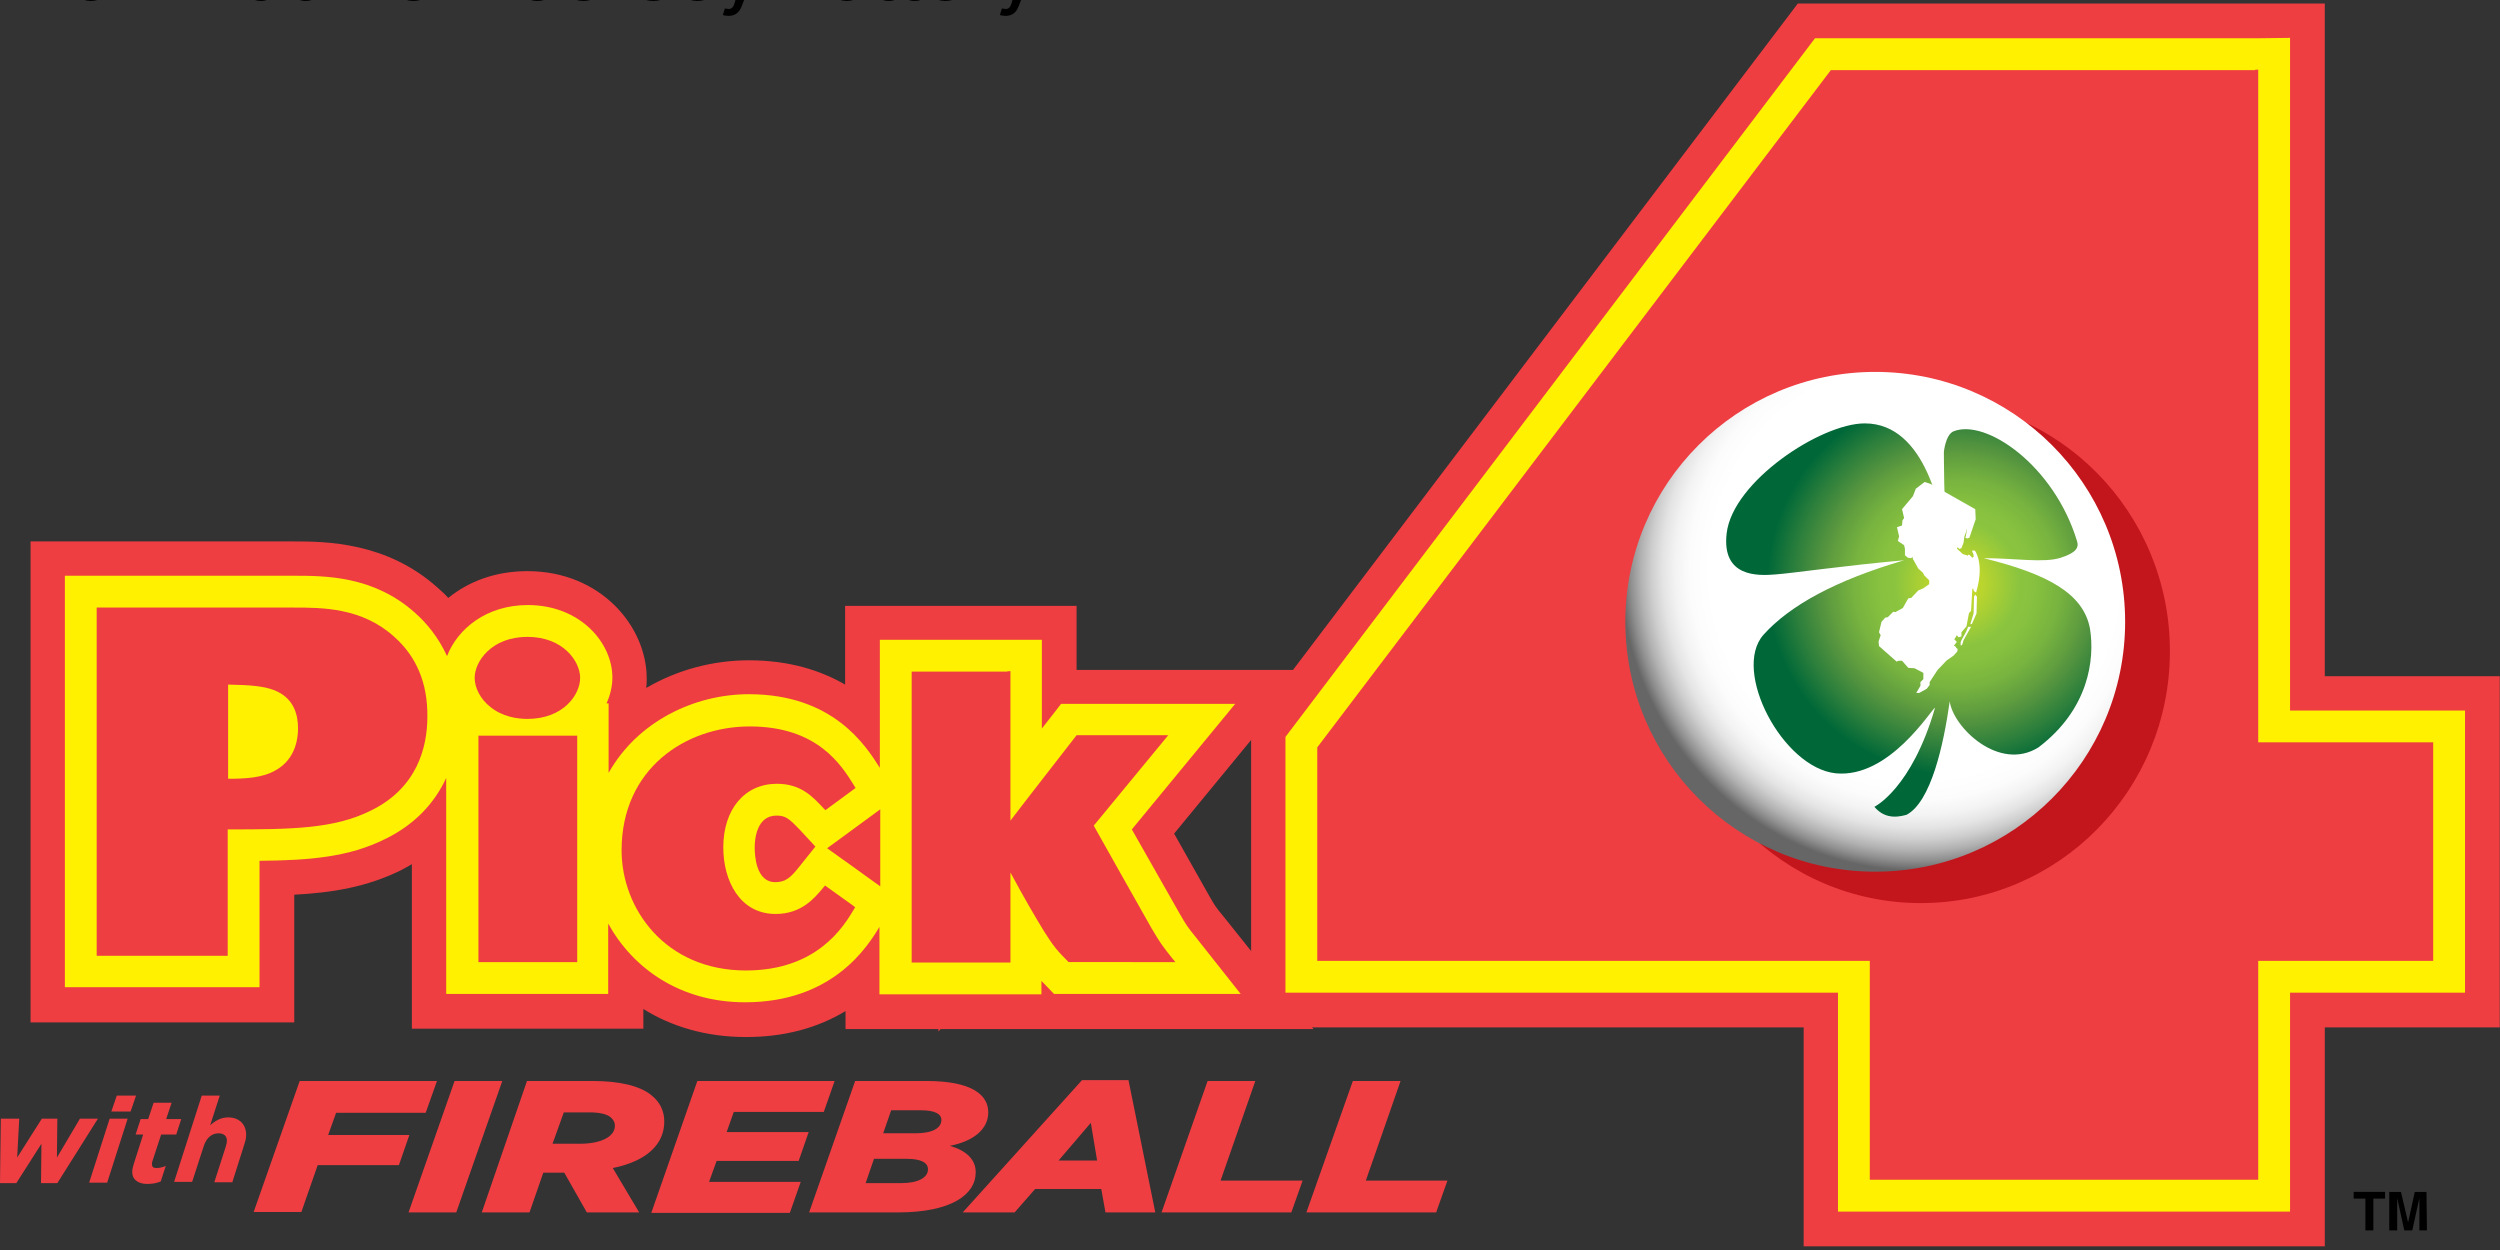 <svg xmlns="http://www.w3.org/2000/svg" viewBox="0 0 529.17 264.58"><rect x="0" y="0" width="529.17" height="264.58" fill="#333333" stroke="none"/><g transform="translate(-7.266 -5.45) scale(.886)"><path d="M8.4 273.4h4.4l-.5 9.3 5.9-9.3h3.7l-.1 9.3 5.5-9.3h4.3l-9.7 15.4H18l.1-9.4-6 9.4H8.2zM34.4 273.4h4.3l-4.9 15.3h-4.3zm1.7-5.5h4.6l-1.3 3.8h-4.6zM39.8 286c0-.6.2-1.2.4-1.9l2.2-6.9h-1.8l1.2-3.7h1.8l1.3-3.9h4.3l-1.3 3.9h3.6l-1.2 3.7h-3.6l-2.1 6.4c-.1.2-.1.5-.1.7 0 .6.3.9 1.1.9.7 0 1.5-.2 2.2-.5l-1.2 3.7c-.9.4-2 .6-3.2.6-2.5 0-3.7-1.3-3.6-3zM56.4 267.9h4.3l-2.3 7.1c1.1-1 2.5-1.9 4.3-1.9 2.7 0 4.4 1.7 4.3 4.4 0 .9-.4 1.9-.7 2.9l-2.6 8.2h-4.3l2.7-8.4c.1-.4.3-1 .3-1.4.1-1.2-.7-1.9-2-1.9-1.7 0-2.9 1.2-3.5 3l-2.8 8.6h-4.3zM79.8 264.4h32.8l-2.7 7.6H88.5l-1.9 5.3H106l-2.5 7.2H84.1l-3.9 11.2H68.8zM116.8 264.4h11.4l-11 31.4h-11.4zM134.1 264.4h15.5c6.8 0 11.4 1.2 14.1 3.3 2.2 1.7 3.2 3.9 3.2 6.4 0 5.2-3.9 9.4-12.3 11.1l6.3 10.6h-12.5l-5.4-9.5h-5l-3.3 9.5h-11.4zm12.6 15c5.1 0 8.4-1.7 8.4-4.3 0-.9-.4-1.5-1.1-2.1-.9-.7-2.6-1.1-5-1.1h-6.1l-2.7 7.5zM174.8 264.4h32.8l-2.6 7.4h-21.5l-1.7 4.8h19.6l-2.4 6.9h-19.6l-1.8 5h21.9l-2.6 7.4h-33.1zM212.5 264.4h17c11.2 0 14.8 3.5 14.8 7.5s-3.5 6.9-9.2 8c3.6 1 6.2 3 6.2 6.3 0 5.4-5.9 9.6-18.6 9.6h-21.2zm11.1 24.4c3.9 0 6.3-1.3 6.3-3.3 0-1.6-1.7-2.5-5-2.5H217l-2 5.8zm3.3-11.9c4 0 6.2-1.2 6.2-3.2 0-1.4-1.5-2.3-4.9-2.3h-7.1l-1.9 5.5zM266.7 264.2h11.1l6.4 31.6h-11.9l-1-5.6h-15.8l-4.9 5.6h-12.4zm3.6 19.2-1.5-9-7.7 9zM296.7 264.4h11.4l-8.3 23.8h19.6l-2.7 7.6h-31zM331.4 264.4h11.4l-8.3 23.8H354l-2.7 7.6h-31z" class="st0"/><path d="M547 7H437.7L307.1 179.4v72.2h132v52.3h124.5v-52.3h41.8v-83.9h-41.8V7z" class="st0"/><path d="M547 15.3H441.8L315.3 182.2v61.1h132v52.3h108v-52.3h41.8v-67.4h-41.8V15.2z" class="st1"/><path d="M575.2 300.1h-1.9v-7.6h-2.8v-1.6h7.5v1.6h-2.8zM588 300.1h-1.8v-7.7l-1.7 7.7h-1.9l-1.7-7.7v7.7H579v-9.2h2.8l1.7 7.3 1.6-7.3h2.8z"/><path d="M300.5 225.1c-2-2.4-2-2.5-3.4-4.9 0 0-4.5-8-8.4-14.9 4.8-5.9 32.2-39.1 32.2-39.1h-55.5v-15.3h-55.3v18.8c-5.7-3.3-13.2-5.8-23-5.8-8.4 0-17 2.2-24.5 6.6.1-.8.1-1.5.1-2.3 0-12.3-10.9-25.6-28.5-25.6-7.7 0-14.1 2.5-18.9 6.4-.8-.9-1.7-1.7-2.5-2.4-12.2-11-26.8-11.1-34.6-11.1H15.5v114.9h63v-30.5c9.4-.5 17.4-1.9 25.4-5.8.9-.5 1.9-1 2.7-1.5v39.3h55.3v-4.7c6.7 4.2 15 6.7 24.5 6.7 9.1 0 17-2.1 23.8-6.2v4.3h22.2v.6l.5-.6H322z" class="st0"/><path d="M294 230.2c-2.1-2.6-2.4-3-4.1-6 0 0-7.2-12.7-11.3-19.9 4.5-5.5 24.7-30 24.7-30h-41.6s-4.1 5.3-4.6 5.9V159h-38.7v30.6c-3.4-5.4-11.2-17.6-31.3-17.6-13 0-26.6 6.5-33.5 18.8v-16.6h-.5c.9-2 1.4-4.1 1.4-6.2 0-8.3-7.7-17.3-20.2-17.3-9.9 0-16.8 5.7-19.3 12.2-2.1-4.6-5-8-7.6-10.3-9.9-8.9-21.5-8.9-29.1-8.9H23.7V242h46.5v-30.2c12-.1 21.4-.9 30-5.2 6.8-3.3 11.7-8.3 14.6-14.6v51.6h38.7v-16.8c5.9 10.7 17.2 18.8 32.7 18.8 20.9 0 29.2-13.2 32.1-18v16.1H257v-3.2l.6.6 2.4 2.5h44.6zm-95-16.8c-2 2.5-3.2 3.5-5.6 3.5-4.6 0-4.9-6.4-4.9-8.3 0-1.8.4-7.6 5.2-7.6 2.2 0 3 .7 5.6 3.4 0 0 2.3 2.5 3.7 4-1.1 1.4-4 5-4 5zm17.4 3s-8.7-6.3-10.6-7.6c1.1-.8 8.1-5.9 12.7-9.3v18.4z" class="st1"/><path d="M145.4 181.9h-22.9V236h23.6v-54.1zM121.6 168.1c0 2.4 1.4 5.1 3.7 6.9 2.9 2.4 6.5 2.9 8.9 2.9 8.6 0 12.6-5.8 12.6-9.8 0-3.9-4-9.8-12.6-9.8s-12.6 5.9-12.6 9.8zM156.7 209.3c0 13.9 10.4 28.7 29.7 28.7 17.1 0 23.4-10.6 25.8-14.6l.3-.5-.5-.4-6.7-4.8-.4.5c-2.1 2.5-5.2 6.3-11.4 6.3-8.6 0-12.5-8-12.5-15.9 0-9.1 5.1-15.2 12.8-15.2 5.7 0 8.5 3 11.2 5.9l.4.4 7.2-5.3-.3-.5c-3.1-5-8.8-14.2-25-14.2-15.3 0-30.6 10.1-30.6 29.6zM248.9 166.6H226v69.5h23.6v-21.5c3.4 6.3 5.8 10.4 8 14 2.3 3.7 3.4 4.9 5.7 7.2l.2.2H289l-.9-1.1c-2.3-2.9-2.8-3.6-4.8-7 0 0-13.4-23.7-13.8-24.5.6-.7 17.8-21.6 17.8-21.6h-21.9s-13.7 17.6-15.8 20.4v-35.7h-.7zM102.4 158.3c-7.7-7-17.2-7-24.1-7h-47v83.2h31.3v-30.2c15.2 0 25.4-.1 34.2-4.5 11.1-5.4 13.5-15.2 13.5-22.4.1-8-2.6-14.4-7.9-19.1zM74 190.2c-3.1 1.8-7.2 2-11.3 2v-22.5c5.6.1 8.5.4 10.9 1.3 4.8 1.8 5.8 5.9 5.8 9.1 0 4.6-1.9 8.2-5.4 10.1zM547 22.9H445.6L322.9 184.7v51h132V288h92.8v-52.3h41.8v-52.2h-41.8V22.8h-.7z" class="st0"/><path d="M467.1 221.9c32.9 0 59.5-26.9 59.5-60.2 0-33.2-26.6-60.2-59.5-60.2s-59.5 26.9-59.5 60.2 26.6 60.2 59.5 60.2z" style="fill:#c3161c"/><radialGradient id="b" cx="-853.09" cy="-279.59" r="268.68" gradientTransform="matrix(.285 -.102 .104 .291 737.71 137.27)" gradientUnits="userSpaceOnUse"><stop offset=".335" stop-color="#fff"/><stop offset=".597" stop-color="#fff"/><stop offset=".657" stop-color="#FCFCFC"/><stop offset=".7" stop-color="#F3F3F3"/><stop offset=".737" stop-color="#E4E4E4"/><stop offset=".77" stop-color="#CECECE"/><stop offset=".802" stop-color="#B1B1B1"/><stop offset=".831" stop-color="#8F8F8F"/><stop offset=".859" stop-color="#676767"/><stop offset=".86" stop-color="#666"/></radialGradient><circle cx="456.2" cy="154.7" r="59.7" fill="url(#b)" style="fill:url(#b)"/><radialGradient id="a" cx="1349.2" cy="-72.218" r="27.139" gradientTransform="matrix(1.667 0 0 1.682 -1773.4 267.09)" gradientUnits="userSpaceOnUse"><stop offset=".019" stop-color="#D6DE23"/><stop offset=".326" stop-color="#8BC53F"/><stop offset=".425" stop-color="#86C03F"/><stop offset=".547" stop-color="#77B33F"/><stop offset=".68" stop-color="#5E9C3F"/><stop offset=".716" stop-color="#56953F"/><stop offset=".86" stop-color="#2C7F3C"/><stop offset="1" stop-color="#006838"/></radialGradient><path fill="url(#a)" d="M482.1 139.5c7.5 0 14.4 1.2 18.4-.1 3.8-1.2 4.4-2.5 3.9-4-5.5-18.1-21.8-29.3-29.5-26.2-1.9.8-2.3 4.9-2.3 4.9s0 12.4.7 23.2c-1-8.6-4.9-30-19.6-30-10.5 0-31.6 13.9-33 26.3-1.2 10.5 7.5 10.1 11.5 9.8 4.3-.3 16.3-2.1 30.9-3.4-16.4 4.8-27.3 10.8-33.6 17.8-7.6 8.6 4.6 31.8 17.3 33.1 12.7 1.2 22.6-15 23.7-15.7-5.6 19.4-14.5 23.7-14.5 23.7 2.8 3.4 6.5 2.2 7.7 1.9 5.8-3.1 8.8-16.5 10.3-27.1.8 6.2 11.8 16.9 21.2 11 12-9.1 13.5-21 12.3-28.4-1.6-8.5-10.4-13.1-25.4-16.8z" style="fill:url(#a)"/><path d="m463.1 129.9-.5-2.1 2.6-3.1.7-1.8 2.1-1.6 1.5.5 10.6 6 .1 2.4-1.5 4.4-.5.2-.5-.2.1-.2.3-1.5-.1-.5v.6l-.5 1.3-.2 1.5-.5 1.3-.5.2-.4-.4-.2.3 1.4 1.3 1.2.4.1-.2h.3l.7.7.3-.2v-.5l-.4-1h.7s2.4 3 .3 10l-.5-.3-.2-.6h-.2l-.3 5.3-.5.5-.6 3.2-1.2 1.4v1l-.7.2-.4-.5-.6 1 .6.6-.7.9.5.3v.2l.4.3-.1.6-.9 1-1.6 1.1-2.2 2.3-1.9 2.9v.7l-.7.9-1.8 1h-.7l1-1.7v-.9l.7-.7v-1.5l-2.1-1.1-1.5-.1-1.5-1.7h-.8l-.5.2-4.2-3.7-.1-1.1.5-1.5-.4-.7.6-2.5.9-1 .6-.1 1.3-1.3.5.1 1.8-1 1.3-2.3.7-.1 1.7-1.8 1.2-.5 1.4-1v-.9l-1.2-1.2-.3-.6-1.1-1-1.3-2.3-.1-.5-.3.3-.8-.1-.7-.6v-1.5l-.2-.9-1.5-1 .3-1.1-.5-2.2 1.2-.4.1-1.2z" class="st5"/><path d="m480.4 152.7.1-4-.4-.5-.3.5-.1 4-.8 2.6.4-.1zM476.6 160.3h.3l.2-.5.2-.7 1.8-3.2h-.7l-.5 1.2-1.1 2-.2.5z" class="st5"/></g><style>.st0{fill:#ee3e42}.st1{fill:#fff100}.st5{fill:#fff}</style><title>Pick 4 at New Jersey Lottery</title><desc>Play NJ Pick 4 online and check Pick 4 results and winning numbers at https://lotterywhiz.com/us/nj/pick-4</desc><a href="https://lotterywhiz.com/us/nj/pick-4" target="_blank">Pick 4 at New Jersey Lottery</a></svg>